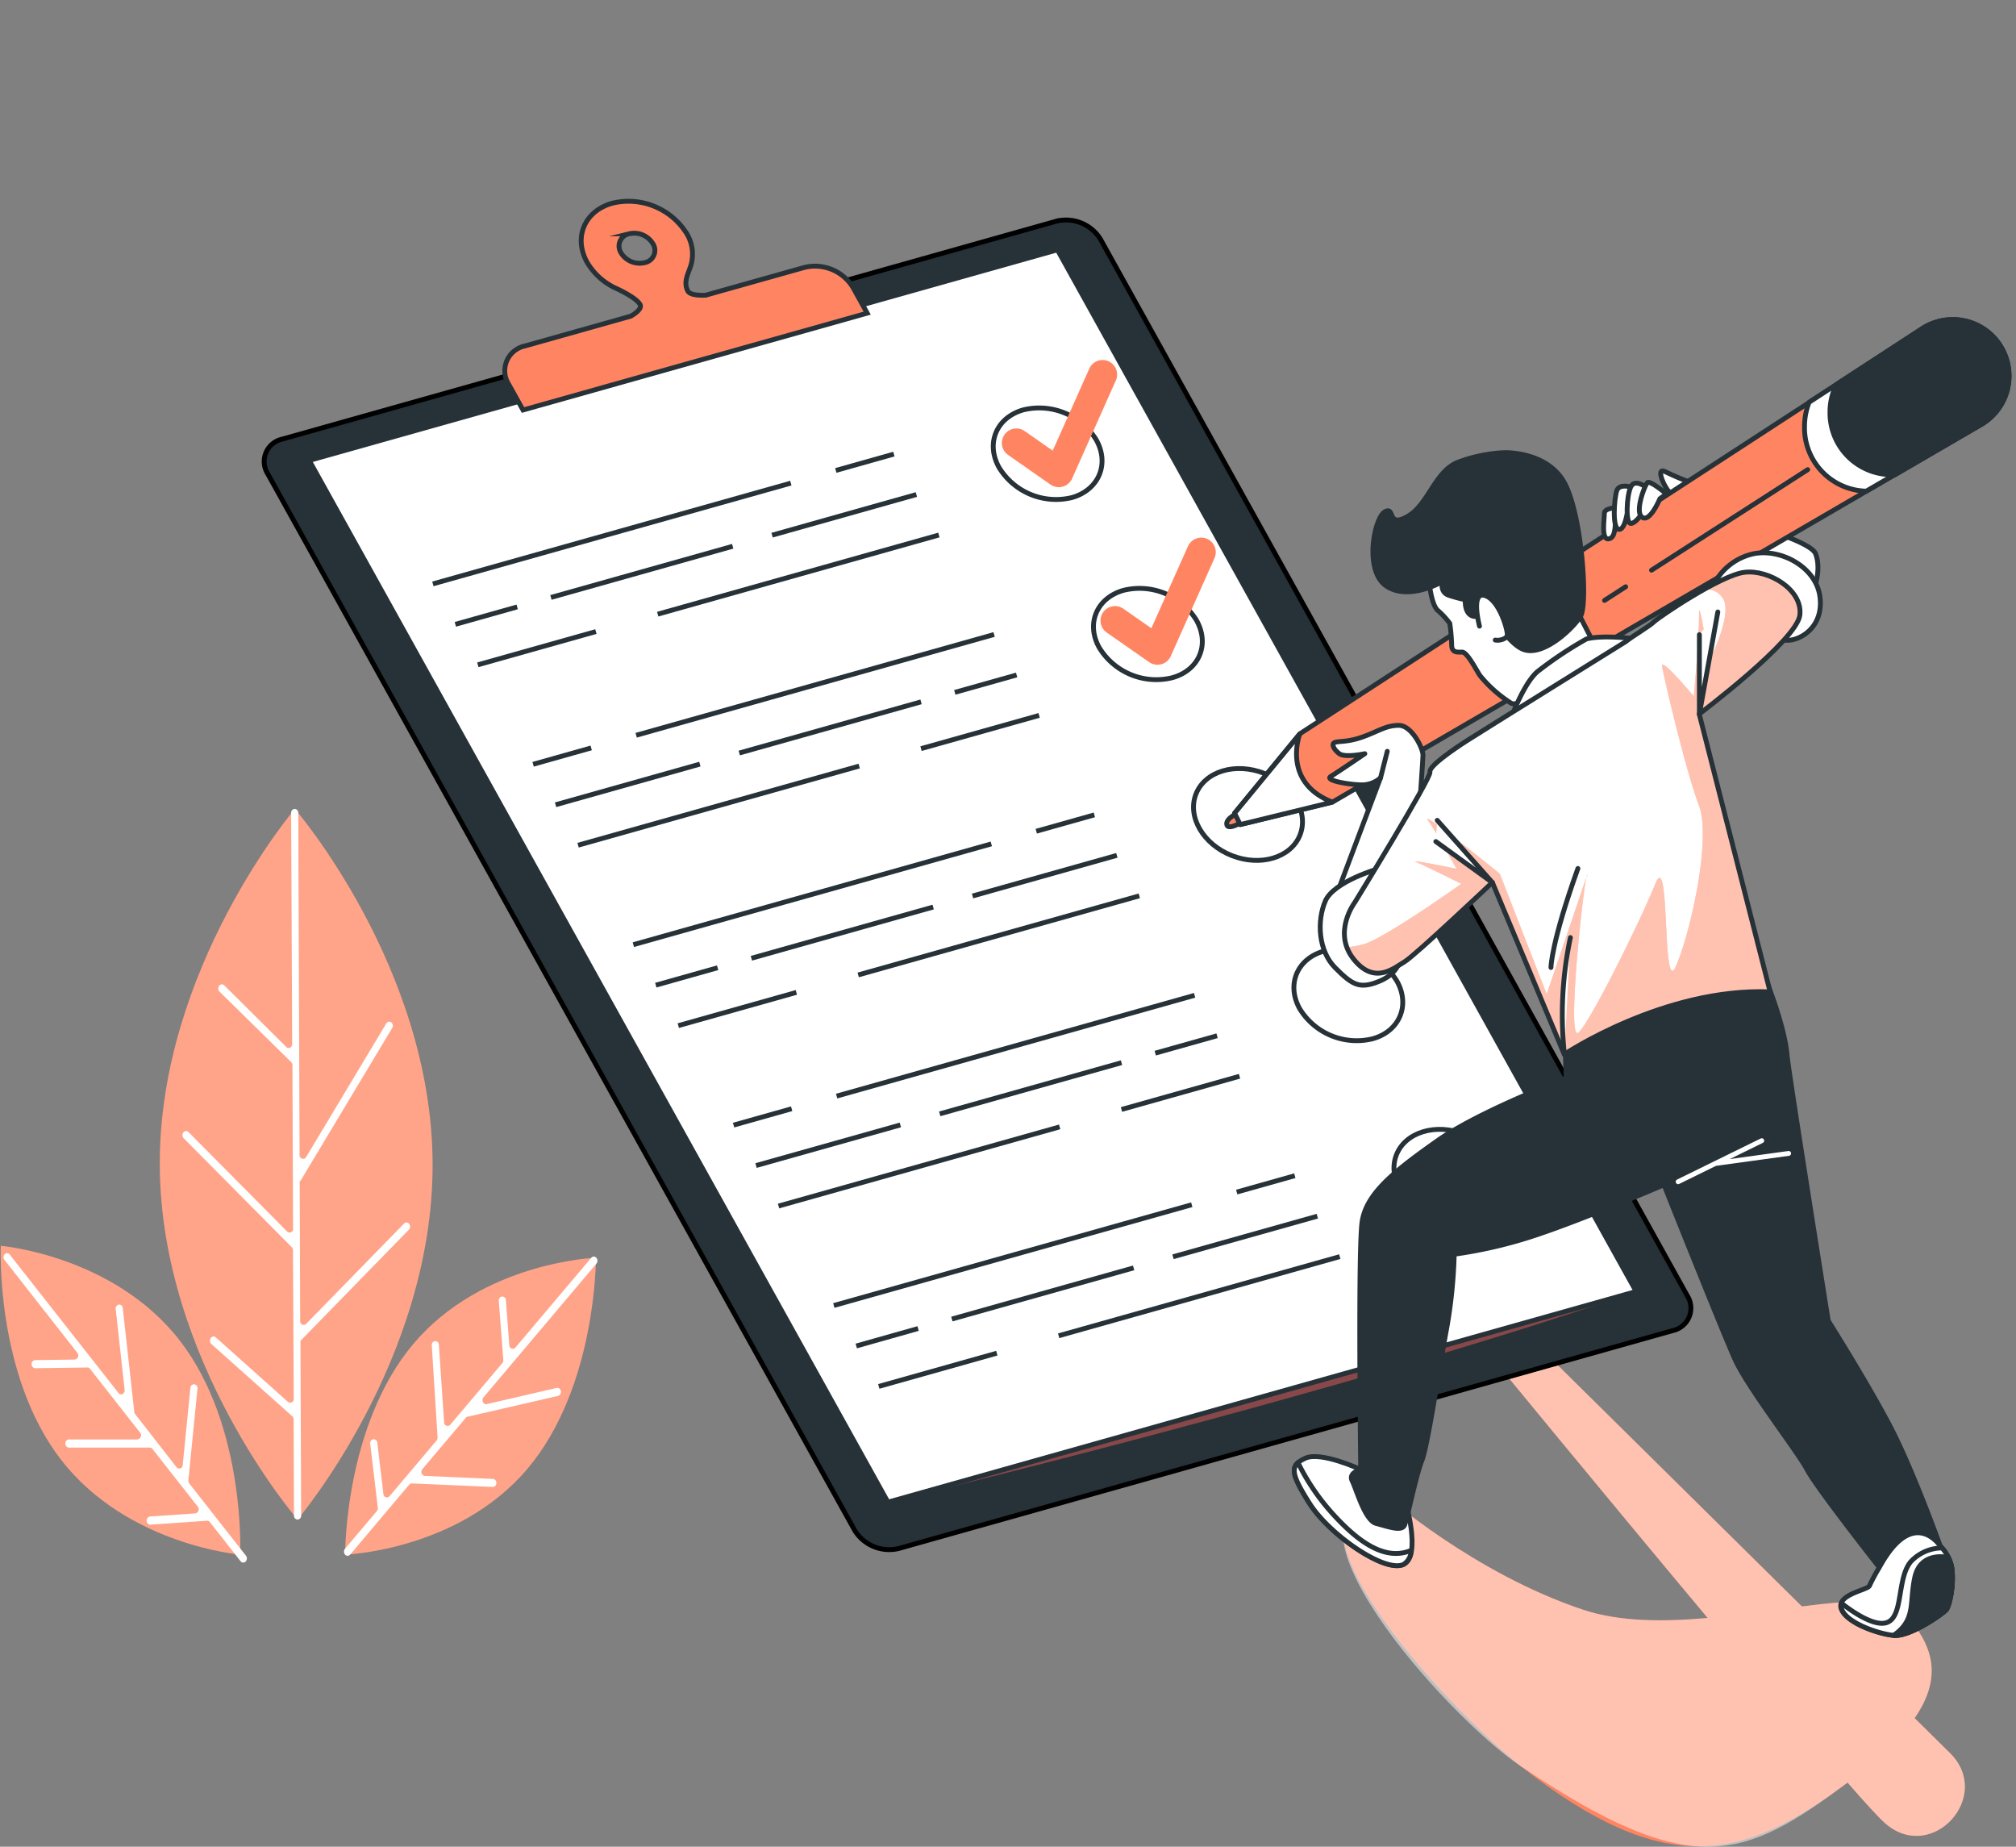 <svg width="416" height="381" fill="none" xmlns="http://www.w3.org/2000/svg"><rect width="100%" height="100%" fill="#808080" stroke="none"/><path d="M402.395 361.69l-7.309-7.224c6.084-8.815 3.461-15.308-1.763-21.285-3.15-3.601-11.385-3.053-21.5-1.752l-55.9-55.222-8.6 3.225s23.263 28.325 45.053 54.372c-9.051.807-18.156.817-25.703-1.698-22.575-7.525-40.849-23.65-40.849-23.65-25.8 2.15 12.899 44.075 27.949 55.9 30.1 23.649 46.096 19.35 67.467 3.418 3.837 4.386 6.611 7.407 7.783 8.407l.225.193c9.632 7.998 22.048-5.88 13.147-14.684z" fill="#FF8562"/><path opacity=".5" d="M402.395 361.69l-7.309-7.224c6.084-8.815 3.461-15.308-1.763-21.285-3.15-3.601-11.385-3.053-21.5-1.752l-55.9-55.222-8.6 3.225s23.263 28.325 45.053 54.372c-9.051.807-18.156.817-25.703-1.698-22.575-7.525-40.849-23.65-40.849-23.65-25.8 2.15 12.082 45.204 27.949 55.9 35.475 23.886 46.096 19.35 67.467 3.418 3.837 4.386 6.611 7.407 7.783 8.407l.225.193c9.632 7.998 22.048-5.88 13.147-14.684z" fill="#fff"/><path d="M60.84 166.891s28.271 32.68 28.422 73.164c.15 40.484-27.864 73.432-27.864 73.432s-28.272-32.679-28.423-73.153c-.15-40.473 27.864-73.443 27.864-73.443z" fill="#FF8562"/><path d="M122.963 259.491s.172 26.606-14.115 43.515c-14.287 16.91-37.624 17.727-37.624 17.727s-.183-26.606 14.114-43.516c14.297-16.909 37.625-17.726 37.625-17.726zM.167 257.029s-1.183 26.574 12.459 44.16c13.641 17.587 36.937 19.544 36.937 19.544s1.171-26.574-12.47-44.161C23.45 258.985.167 257.029.167 257.029z" fill="#FF8562"/><g opacity=".5" fill="#fff"><path opacity=".5" d="M60.84 166.891s28.271 32.68 28.422 73.164c.15 40.484-27.864 73.432-27.864 73.432s-28.272-32.679-28.423-73.153c-.15-40.473 27.864-73.443 27.864-73.443z"/><path opacity=".5" d="M122.963 259.491s.172 26.606-14.115 43.515c-14.287 16.91-37.624 17.727-37.624 17.727s-.183-26.606 14.114-43.516c14.297-16.909 37.625-17.726 37.625-17.726zM.167 257.029s-1.183 26.574 12.459 44.16c13.641 17.587 36.937 19.544 36.937 19.544s1.171-26.574-12.47-44.161C23.45 258.985.167 257.029.167 257.029z"/></g><path d="M43.489 276.089a.66.66 0 01.501-.347.674.674 0 01.574.207l14.856 13.276a.736.736 0 00.818.062.743.743 0 00.375-.729l-.16-30.626a.923.923 0 00-.248-.623L37.899 234.83a.911.911 0 01-.065-1.182.683.683 0 01.52-.304.675.675 0 01.556.229l20.349 20.511a.726.726 0 00.831.124.722.722 0 00.384-.748l-.13-33.701a.88.88 0 00-.247-.623L45.295 204.58a.911.911 0 01-.076-1.182.68.68 0 01.822-.264.68.68 0 01.254.178l12.781 12.695c.473.473 1.215.086 1.215-.634l-.215-47.643a.797.797 0 01.73-.839.788.788 0 01.743.828l.268 70.541a.731.731 0 001.344.473l16.555-27.595a.687.687 0 011.021-.215.91.91 0 01.194 1.161l-18.974 31.615-.118-.097.107 28.907a.73.73 0 001.226.623L83.36 252.45a.669.669 0 011.075.064.914.914 0 01-.064 1.183L62 276.626l.139 36.034a.782.782 0 01-.731.838.775.775 0 01-.742-.828l-.075-19.822a.882.882 0 00-.28-.656l-16.694-14.91a.913.913 0 01-.13-1.193zM.952 258.782a.675.675 0 011.075.075l22.424 28.53c.473.613 1.365.161 1.268-.656l-1.838-16.641a.806.806 0 01.634-.935.746.746 0 01.563.185.761.761 0 01.254.535l2.408 21.683 8.686 11.148a.721.721 0 001.28-.463l1.58-15.909a.774.774 0 01.817-.742.804.804 0 01.645.924l-1.881 18.877a.914.914 0 00.182.656l11.707 14.91a.924.924 0 01-.054 1.183.68.68 0 01-1.075-.065l-6.32-8.052a.704.704 0 00-.592-.279l-11.664.806a.774.774 0 01-.555-.23.785.785 0 01-.23-.555.818.818 0 01.7-.892l9.34-.645a.854.854 0 00.647-.55.86.86 0 00-.14-.837l-9.364-11.921a.698.698 0 00-.548-.269H14.217a.797.797 0 01-.73-.839.78.78 0 01.433-.758.786.786 0 01.297-.08h14.06a.863.863 0 00.822-.986.86.86 0 00-.198-.433l-10.32-13.147a.703.703 0 00-.559-.28l-10.75.151a.787.787 0 01-.741-.828.78.78 0 01.424-.765.768.768 0 01.296-.084l8.17-.108a.858.858 0 00.537-1.397L.952 259.964a.924.924 0 010-1.182zm76.076 38.151a.768.768 0 01.828.72l1.258 10.567a.72.72 0 001.258.473L90.1 297.18a.903.903 0 00.194-.645L89.1 277.572a.795.795 0 01.677-.892.763.763 0 01.785.763l1.075 15.985a.73.73 0 00.89.734.724.724 0 00.378-.218l10.75-12.717a.977.977 0 00.204-.656l-.935-12.169a.824.824 0 01.667-.913.77.77 0 01.795.763l.71 9.266a.72.72 0 001.257.506l15.641-18.512a.691.691 0 01.538-.265.68.68 0 01.537.265.927.927 0 010 1.183L99.765 288.29c-.506.591 0 1.559.666 1.397l14.437-3.343a.731.731 0 01.769.369c.05.088.081.186.091.287a.838.838 0 01-.57.989l-18.887 4.343-9.105 10.75a.858.858 0 00.093 1.23.86.86 0 00.412.189l14.039.612a.782.782 0 01.68.554c.03.099.04.203.03.306a.758.758 0 01-.212.561.774.774 0 01-.551.235l-16.663-.72a.677.677 0 00-.559.258l-12.169 14.404a.673.673 0 01-.837.196.673.673 0 01-.238-.196.924.924 0 010-1.182l6.58-7.783a.917.917 0 00.193-.688l-1.57-13.201a.828.828 0 01.634-.924z" fill="#fff"/><path d="M345.163 274.52l-159.689 44.945a8.35 8.35 0 01-9.127-3.763L55.249 97.759a4.74 4.74 0 013.042-7.18l159.69-44.946a8.333 8.333 0 019.116 3.752l121.076 217.943c.411.646.659 1.382.723 2.145a4.74 4.74 0 01-1.697 4.056 4.763 4.763 0 01-2.036.991z" fill="#263238" stroke="#000" stroke-miterlimit="10"/><path d="M183.227 309.908s92.277-21.952 154.39-43.462l-154.39 43.462z" fill="#884849"/><path d="M337.617 266.446l-154.39 43.462L63.807 94.996l154.389-43.451 119.421 214.901z" fill="#fff" stroke="#263238" stroke-miterlimit="10"/><path d="M172.466 97.06l11.986-3.376m-95.126 26.778l73.863-20.79m-3.87 10.739l29.777-8.385m-75.41 21.231l37.506-10.556M93.96 128.804l12.76-3.59m29.003 1.494l58.017-16.329m-95.137 26.778l24.36-6.858" stroke="#263238" stroke-miterlimit="10"/><path d="M226.226 90.771a13.812 13.812 0 00-15.05-6.213c-5.557 1.57-7.804 6.88-5.03 11.878a13.777 13.777 0 0015.049 6.214c5.504-1.559 7.805-6.88 5.031-11.879z" fill="#fff" stroke="#263238" stroke-miterlimit="10"/><path d="M121.995 154.303l-11.986 3.376m95.126-26.778l-73.863 20.79m13.148 5.956l-29.778 8.384m75.411-21.231l-37.506 10.557m57.232-16.104l-12.76 3.591m-19.726 15.2l-58.007 16.329m95.137-26.778l-24.37 6.859" stroke="#263238" stroke-miterlimit="10"/><path d="M246.909 127.998a13.777 13.777 0 00-15.05-6.213c-5.557 1.558-7.804 6.88-5.031 11.825a13.777 13.777 0 0015.05 6.213c5.547-1.516 7.805-6.837 5.031-11.825z" fill="#fff" stroke="#263238" stroke-miterlimit="10"/><path d="M213.832 171.492l11.986-3.375m-95.126 26.778l73.863-20.791m-3.87 10.75l29.777-8.385M155.051 197.7l37.507-10.567m-57.233 16.115l12.76-3.591m29.004 1.483l58.006-16.318M139.969 211.6l24.359-6.858" stroke="#263238" stroke-miterlimit="10"/><path d="M268.258 172.254c1.842-4.686-1.471-10.373-7.4-12.704-5.929-2.331-12.228-.422-14.07 4.264-1.842 4.686 1.471 10.373 7.4 12.704 5.929 2.331 12.228.421 14.07-4.264z" fill="#fff" stroke="#263238" stroke-miterlimit="10"/><path d="M163.361 228.746l-11.986 3.376m95.126-26.778l-73.863 20.79m13.147 5.955l-29.777 8.375m75.411-21.221l-37.507 10.556m57.233-16.113l-12.76 3.59m-19.726 15.211l-58.007 16.329m95.126-26.777l-24.36 6.858" stroke="#263238" stroke-miterlimit="10"/><path d="M288.264 202.431a13.795 13.795 0 00-15.05-6.214c-5.558 1.57-7.804 6.88-5.031 11.879a13.782 13.782 0 0015.05 6.213c5.558-1.526 7.815-6.901 5.031-11.878z" fill="#fff" stroke="#263238" stroke-miterlimit="10"/><path d="M255.197 245.936l11.986-3.376m-95.125 26.778l73.862-20.791m-3.87 10.739l29.778-8.374m-75.411 21.221l37.506-10.557m-57.232 16.115l12.76-3.602m29.003 1.495l58.007-16.33m-95.126 26.778l24.359-6.858" stroke="#263238" stroke-miterlimit="10"/><path d="M309.62 246.689c1.842-4.685-1.471-10.373-7.399-12.703-5.929-2.331-12.229-.422-14.07 4.264-1.842 4.685 1.471 10.373 7.399 12.703 5.929 2.331 12.229.422 14.07-4.264z" fill="#fff" stroke="#263238" stroke-miterlimit="10"/><path d="M165.93 55.19l-20.296 5.707c-1.537.065-3.225-.053-3.698-.838-1.075-2.021.301-3.913.731-5.698a8.168 8.168 0 00-.892-6.052 14.156 14.156 0 00-15.469-6.374c-5.697 1.612-7.998 7.062-5.16 12.18a13.342 13.342 0 005.977 5.374s4.117 1.838 4.945 3.322c.441.785-.709 1.71-1.881 2.408l-21.876 6.16a5.22 5.22 0 00-3.737 3.076 5.23 5.23 0 00.394 4.824l2.956 5.311 71.024-19.984-2.956-5.321a9.17 9.17 0 00-10.062-4.096zm-36.152-6.945a4.526 4.526 0 014.956 2.042 2.567 2.567 0 01-1.655 3.892 4.516 4.516 0 01-4.945-2.032 2.57 2.57 0 01-.197-2.38 2.571 2.571 0 011.841-1.522z" fill="#FF8562" stroke="#263238" stroke-miterlimit="10"/><path d="M209.725 91.395l8.761 6.117 9.03-20.242m2.57 50.771l8.761 6.106 9.03-20.231" stroke="#FF8562" stroke-width="6" stroke-linecap="round" stroke-linejoin="round"/><path d="M373.779 123.032s2.333-4.966.871-8.771c-1.462-3.806-28.369-9.944-28.369-9.944s-6.138 0-5.848 3.515c.29 3.515 22.521 16.963 24.273 18.124 1.753 1.161 8.482 3.806 9.073-2.924zm-25.273-23.628a52.862 52.862 0 01-4.869-2.085c-2.322-1.161.225 4.181 1.161 4.407.935.226 3.225.699 3.225.699l.483-3.02z" fill="#fff" stroke="#263238" stroke-linecap="round" stroke-linejoin="round"/><path d="M268.204 151.401l-13.448 16.373 1.161 2.343 19.017-4.633 133.847-77.916a11.599 11.599 0 003.999-16.124 11.59 11.59 0 00-16.125-3.58l-128.451 83.537z" fill="#FF8562" stroke="#263238" stroke-linecap="round" stroke-linejoin="round"/><path d="M335.456 121.054l-4.364 2.817m41.935-26.982l-32.239 20.747" stroke="#263238" stroke-linecap="round" stroke-linejoin="round"/><path d="M256.003 167.43s-3.343 1.397-2.827 2.805c.516 1.409 5.311-1.999 5.311-1.999l-2.484-.806z" fill="#FF8562" stroke="#263238" stroke-linecap="round" stroke-linejoin="round"/><path d="M254.756 167.773l1.161 2.344 19.017-4.633c-10.535-4.096-6.73-14.04-6.73-14.04l-13.448 16.329zM412.78 71.368a11.59 11.59 0 00-16.125-3.58L373.306 82.99a13.683 13.683 0 00-.946 5.031 13.064 13.064 0 0012.739 13.308l23.725-13.802a11.6 11.6 0 003.956-16.157z" fill="#fff" stroke="#263238" stroke-linecap="round" stroke-linejoin="round"/><path d="M412.78 71.368a11.59 11.59 0 00-16.125-3.58l-17.737 11.557a12.977 12.977 0 00-1.301 5.676 12.724 12.724 0 007.713 11.871 12.726 12.726 0 004.864 1.029h.871l17.759-10.33a11.604 11.604 0 005.601-11.896 11.603 11.603 0 00-1.645-4.326z" fill="#263238" stroke="#263238" stroke-linecap="round" stroke-linejoin="round"/><path d="M333.661 104.747s-2.602 0-2.602 1.182c0 1.183-.688 5.375.817 5.257 1.505-.118 1.376-2.752 1.505-3.677.129-.924.28-2.762.28-2.762z" fill="#fff" stroke="#263238" stroke-linecap="round" stroke-linejoin="round"/><path d="M336.499 100.469s-2.322-.72-2.86.709c-.537 1.43-1.075 8.224.538 8.041 1.612-.183 1.967-6.246 2.322-8.75z" fill="#fff" stroke="#263238" stroke-linecap="round" stroke-linejoin="round"/><path d="M340.078 100.823s-2.687-2.322-3.579-.354c-.893 1.967-1.075 7.525 0 7.525s2.687-2.322 3.042-3.569c.267-1.186.447-2.39.537-3.602z" fill="#fff" stroke="#263238" stroke-linecap="round" stroke-linejoin="round"/><path d="M343.873 101.899s-3.397-2.86-3.934-2.322c-.538.537-2.688 6.041-1.075 7.148 1.612 1.107 3.655-3.837 3.655-3.837l1.354-.989zm-49.095 16.962s.377 5.73 1.903 7.073a16.707 16.707 0 012.483 2.677c.211 1.457.34 2.925.387 4.397 0 1.72 1.15 1.526 2.15 1.526s2.677 3.225 3.634 4.773a26.6 26.6 0 006.45 5.741c1.72.957 4.59-2.677 4.59-2.677l1.333 3.827 13.577-8.793-6.686-13.008a31.172 31.172 0 00-4.021-12.803c-3.827-6.88-8.987-10.75-17.587-8.224-8.6 2.527-8.213 15.491-8.213 15.491z" fill="#fff" stroke="#263238" stroke-linecap="round" stroke-linejoin="round"/><path d="M310.484 93.384a31.18 31.18 0 00-9.385 1.881c-5.02 1.774-6.256 8.762-10.631 11.266-4.376 2.505-2.505-2.15-4.698-.946-2.193 1.204-4.375 12.201.312 15.33 4.687 3.128 11.577-.936 11.577-.936s-.623 2.15 1.247 2.817c1.132.375 2.284.688 3.451.935 0 0-.323 3.763 2.494 3.44 2.816-.322.322-4.687.322-4.687s5.322 10.32 9.396 11.578c4.074 1.258 10.008-4.386 11.567-6.891 1.558-2.505.311-20.328-3.128-27.208-3.44-6.88-12.524-6.579-12.524-6.579z" fill="#263238" stroke="#263238" stroke-linecap="round" stroke-linejoin="round"/><path d="M305.292 129.182s-1.914-7.267 1.139-6.311c3.053.957 4.784 7.461 4.59 8.224-.193.763-1.72 1.14-2.483.957" fill="#fff"/><path d="M305.292 129.182s-1.914-7.267 1.139-6.311c3.053.957 4.784 7.461 4.59 8.224-.193.763-1.72 1.14-2.483.957" stroke="#263238" stroke-linecap="round" stroke-linejoin="round"/><path d="M327.383 131.815a80.57 80.57 0 00-10.191 6.794c-3.225 2.87-6.117 11.47-6.117 11.47s19.694-13.383 23.134-15.286c3.44-1.903 4.203-2.87 4.203-2.87s-7.202-1.065-11.029-.108zm26.509-11.707a12.07 12.07 0 017.89-5.848c5.558-1.171 12.9 2.634 13.749 8.772.85 6.138-3.805 9.073-6.729 9.073s-5.558-4.096-5.558-4.096-9.352-3.515-9.352-7.901zm-78.378 65.22l9.364-24.865a5.737 5.737 0 01-3.806 1.462c-2.343 0-7.89-.87-6.45-1.752 1.441-.881 7.009-4.676 7.009-4.676s-4.085.881-5.257 0c-1.171-.882-1.752-2.053-.881-2.344.871-.29 2.634 0 5.848-1.171 3.214-1.172 4.676-2.333 7.31-2.333 2.633 0 4.977 4.676 4.977 6.138 0 1.462-2.053 29.24-2.053 30.412 0 1.171 0 2.343-7.6 3.225-7.601.881-8.751-.882-8.461-4.096z" fill="#fff" stroke="#263238" stroke-linecap="round" stroke-linejoin="round"/><path d="M284.878 160.463l1.386-5.461" stroke="#263238" stroke-linecap="round" stroke-linejoin="round"/><path d="M284.577 179.18s-9.353 2.633-11.105 6.729c-1.752 4.096-1.462 10.234 2.043 13.749 3.504 3.515 4.977 4.386 8.771 2.924 3.795-1.462 4.687-3.805 4.978-6.149.29-2.343 2.332-10.234-4.687-17.253zm-3.795 123.999s-8.191-3.805-11.406-2.343c-3.214 1.462-3.225 2.924.871 9.363s15.501 14.33 19.35 12.567c3.848-1.763.29-13.448.29-13.448l-9.105-6.139z" fill="#fff" stroke="#263238" stroke-linecap="round" stroke-linejoin="round"/><path d="M274.934 312.241a45.52 45.52 0 01-7.095-10.481c-1.505 1.333-.86 3.29 2.408 8.439 4.096 6.45 15.501 14.33 19.35 12.567a3.495 3.495 0 001.602-2.914c-5.375 2.269-10.933-1.72-16.265-7.611z" fill="#fff" stroke="#263238" stroke-linecap="round" stroke-linejoin="round"/><path d="M322.889 213.687l.29 8.782s-17.834 6.719-26.606 12.9c-8.771 6.181-14.619 10.815-15.501 16.662-.881 5.848-.29 51.181-.29 51.181s-2.634.58-1.752 2.332c.881 1.753 2.623 8.192 4.966 8.772 2.344.581 5.268 1.763 5.848.301.581-1.462 2.344-10.234 3.515-13.157 1.172-2.924 3.214-16.652 4.967-26.327a101.584 101.584 0 001.752-16.372 94.464 94.464 0 0018.135-4.386c10.234-3.515 25.144-9.944 25.144-9.944s11.997 30.1 14.631 35.969c2.633 5.87 12.9 19.006 14.91 22.812 2.01 3.805 14.91 20.177 14.91 20.177s4.977-4.386 8.191-4.386h4.386s-5.267-14.62-9.675-23.402c-4.407-8.783-13.448-23.102-13.448-23.102s-8.18-51.158-8.481-54.684c-.57-6.751-4.892-16.942-4.892-16.942s-14.093-2.978-41 12.814z" fill="#263238" stroke="#263238" stroke-linecap="round" stroke-linejoin="round"/><path d="M387.808 323.357a38.347 38.347 0 00-2.043 3.794c-.29.882-6.729 1.763-5.848 4.687.882 2.924 7.6 5.257 10.815 5.558 3.214.301 9.675-4.096 10.825-5.267.688-.688 1.72-5.236 1.172-8.772a9.063 9.063 0 00-2.344-4.386s-5.558-8.482-12.577 4.386z" fill="#fff" stroke="#263238" stroke-linecap="round" stroke-linejoin="round"/><path d="M402.729 323.357a8.59 8.59 0 00-1.989-3.999 8.938 8.938 0 00-6.45 2.827c-2.924 3.505-1.462 11.406-4.977 12.577-2.612.871-7.181-2.321-9.331-3.998a1.65 1.65 0 000 1.075c.871 2.923 7.6 5.256 10.814 5.557 3.215.301 9.675-4.096 10.826-5.267.623-.688 1.655-5.235 1.107-8.772z" fill="#fff" stroke="#263238" stroke-linecap="round" stroke-linejoin="round"/><path d="M395.118 325.399c-1.161 5.267.301 8.772-4.386 11.997 3.225.29 9.675-4.096 10.825-5.268.688-.688 1.72-5.235 1.172-8.772a6.92 6.92 0 00-.72-2.096h-.452s-5.267-1.118-6.439 4.139z" fill="#263238" stroke="#263238" stroke-linecap="round" stroke-linejoin="round"/><path d="M346.281 243.807l17.254-8.471m-9.353 4.677l14.91-2.054" stroke="#fff" stroke-linecap="round" stroke-linejoin="round"/><path d="M359.998 118.066c-4.967.581-17.834 9.352-18.716 10.234-.881.881-4.386 2.924-5.848 4.096 0 0-30.099 18.715-32.755 20.424-2.655 1.71-7.89 5.268-7.6 6.45.291 1.183-15.501 26.875-15.501 26.875s-4.676 6.149-.29 11.696 8.481 1.763 10.524.591c2.042-1.171 18.135-16.383 18.135-16.383l14.835 35.475s20.543-13.771 42.483-12.9l-14.63-57.318s20.188-15.201 20.769-20.425c.58-5.225-6.407-9.406-11.406-8.815z" fill="#fff"/><path d="M359.998 118.066c-1.989.237-5.246 1.785-8.503 3.612a3.85 3.85 0 013.923 1.634c2.419 3.107-2.762 13.115-2.762 13.115s-2.15-13.824-2.064-9.675c.086 4.149-1.075 16.91-1.075 16.91s-6.902-8.278-6.558-6.214c.344 2.064 4.827 21.392 7.59 28.638 2.762 7.245-2.075 27.595-4.827 33.454-2.752 5.858-1.075-24.833-4.149-17.2-3.075 7.632-13.449 28.627-15.867 30.701-2.419 2.075.774-28.132 1.634-32.066-1.075 3.289-8.181 24.133-8.181 24.133l-9.675-24.843s-16.555-13.448-14.835-11.04c1.72 2.408 5.87 10.008 5.87 10.008s-10.008-2.075-8.278-1.376c1.731.699 9.31 4.483 9.31 4.483s-15.523 11.04-20.006 12.416a18.002 18.002 0 01-3.698.677 8.808 8.808 0 001.387 2.494c4.386 5.558 8.482 1.763 10.524.591 2.043-1.171 18.135-16.383 18.135-16.383l14.835 35.475s20.543-13.77 42.484-12.9l-14.631-57.318s20.188-15.201 20.769-20.425c.58-5.224-6.353-9.492-11.352-8.901z" fill="#FF8562"/><path opacity=".5" d="M359.998 118.066c-1.989.237-5.246 1.785-8.503 3.612a3.85 3.85 0 013.923 1.634c2.419 3.107-2.762 13.115-2.762 13.115s-2.15-13.824-2.064-9.675c.086 4.149-1.075 16.91-1.075 16.91s-6.902-8.278-6.558-6.214c.344 2.064 4.827 21.392 7.59 28.638 2.762 7.245-2.075 27.595-4.827 33.454-2.752 5.858-1.075-24.833-4.149-17.2-3.075 7.632-13.449 28.627-15.867 30.701-2.419 2.075.774-28.132 1.634-32.066-1.075 3.289-8.181 24.133-8.181 24.133l-9.675-24.843s-16.555-13.448-14.835-11.04c1.72 2.408 5.87 10.008 5.87 10.008s-10.008-2.075-8.278-1.376c1.731.699 9.31 4.483 9.31 4.483s-15.523 11.04-20.006 12.416a18.002 18.002 0 01-3.698.677 8.808 8.808 0 001.387 2.494c4.386 5.558 8.482 1.763 10.524.591 2.043-1.171 18.135-16.383 18.135-16.383l14.835 35.475s20.543-13.77 42.484-12.9l-14.631-57.318s20.188-15.201 20.769-20.425c.58-5.224-6.353-9.492-11.352-8.901z" fill="#fff"/><path d="M359.998 118.066c-4.967.581-17.834 9.352-18.716 10.234-.881.881-4.386 2.924-5.848 4.096 0 0-30.099 18.715-32.755 20.424-2.655 1.71-7.89 5.268-7.6 6.45.291 1.183-15.501 26.875-15.501 26.875s-4.676 6.149-.29 11.696 8.481 1.763 10.524.591c2.042-1.171 18.135-16.383 18.135-16.383l14.835 35.475s20.543-13.771 42.483-12.9l-14.63-57.318s20.188-15.201 20.769-20.425c.58-5.225-6.407-9.406-11.406-8.815z" stroke="#263238" stroke-linecap="round" stroke-linejoin="round"/><path d="M322.814 217.524a77.005 77.005 0 011.236-24.09l-1.236 24.09z" fill="#fff"/><path d="M322.814 217.524a77.005 77.005 0 011.236-24.09" stroke="#263238" stroke-linecap="round" stroke-linejoin="round"/><path d="M320.041 199.604s0-4.945 5.557-20.424l-5.557 20.424z" fill="#fff"/><path d="M320.041 199.604s0-4.945 5.557-20.424" stroke="#263238" stroke-linecap="round" stroke-linejoin="round"/><path d="M296.573 169.246l11.406 12.856-11.696-8.481" fill="#fff"/><path d="M296.573 169.246l11.406 12.856-11.696-8.481" stroke="#263238" stroke-linecap="round" stroke-linejoin="round"/><path d="M350.667 130.934v16.372l3.805-21.049" fill="#fff"/><path d="M350.667 130.934v16.372l3.805-21.049" stroke="#263238" stroke-linecap="round" stroke-linejoin="round"/><path d="M327.512 180.534a2.113 2.113 0 00-.097.365c.129-.365.172-.505.097-.365z" fill="#263238"/></svg>